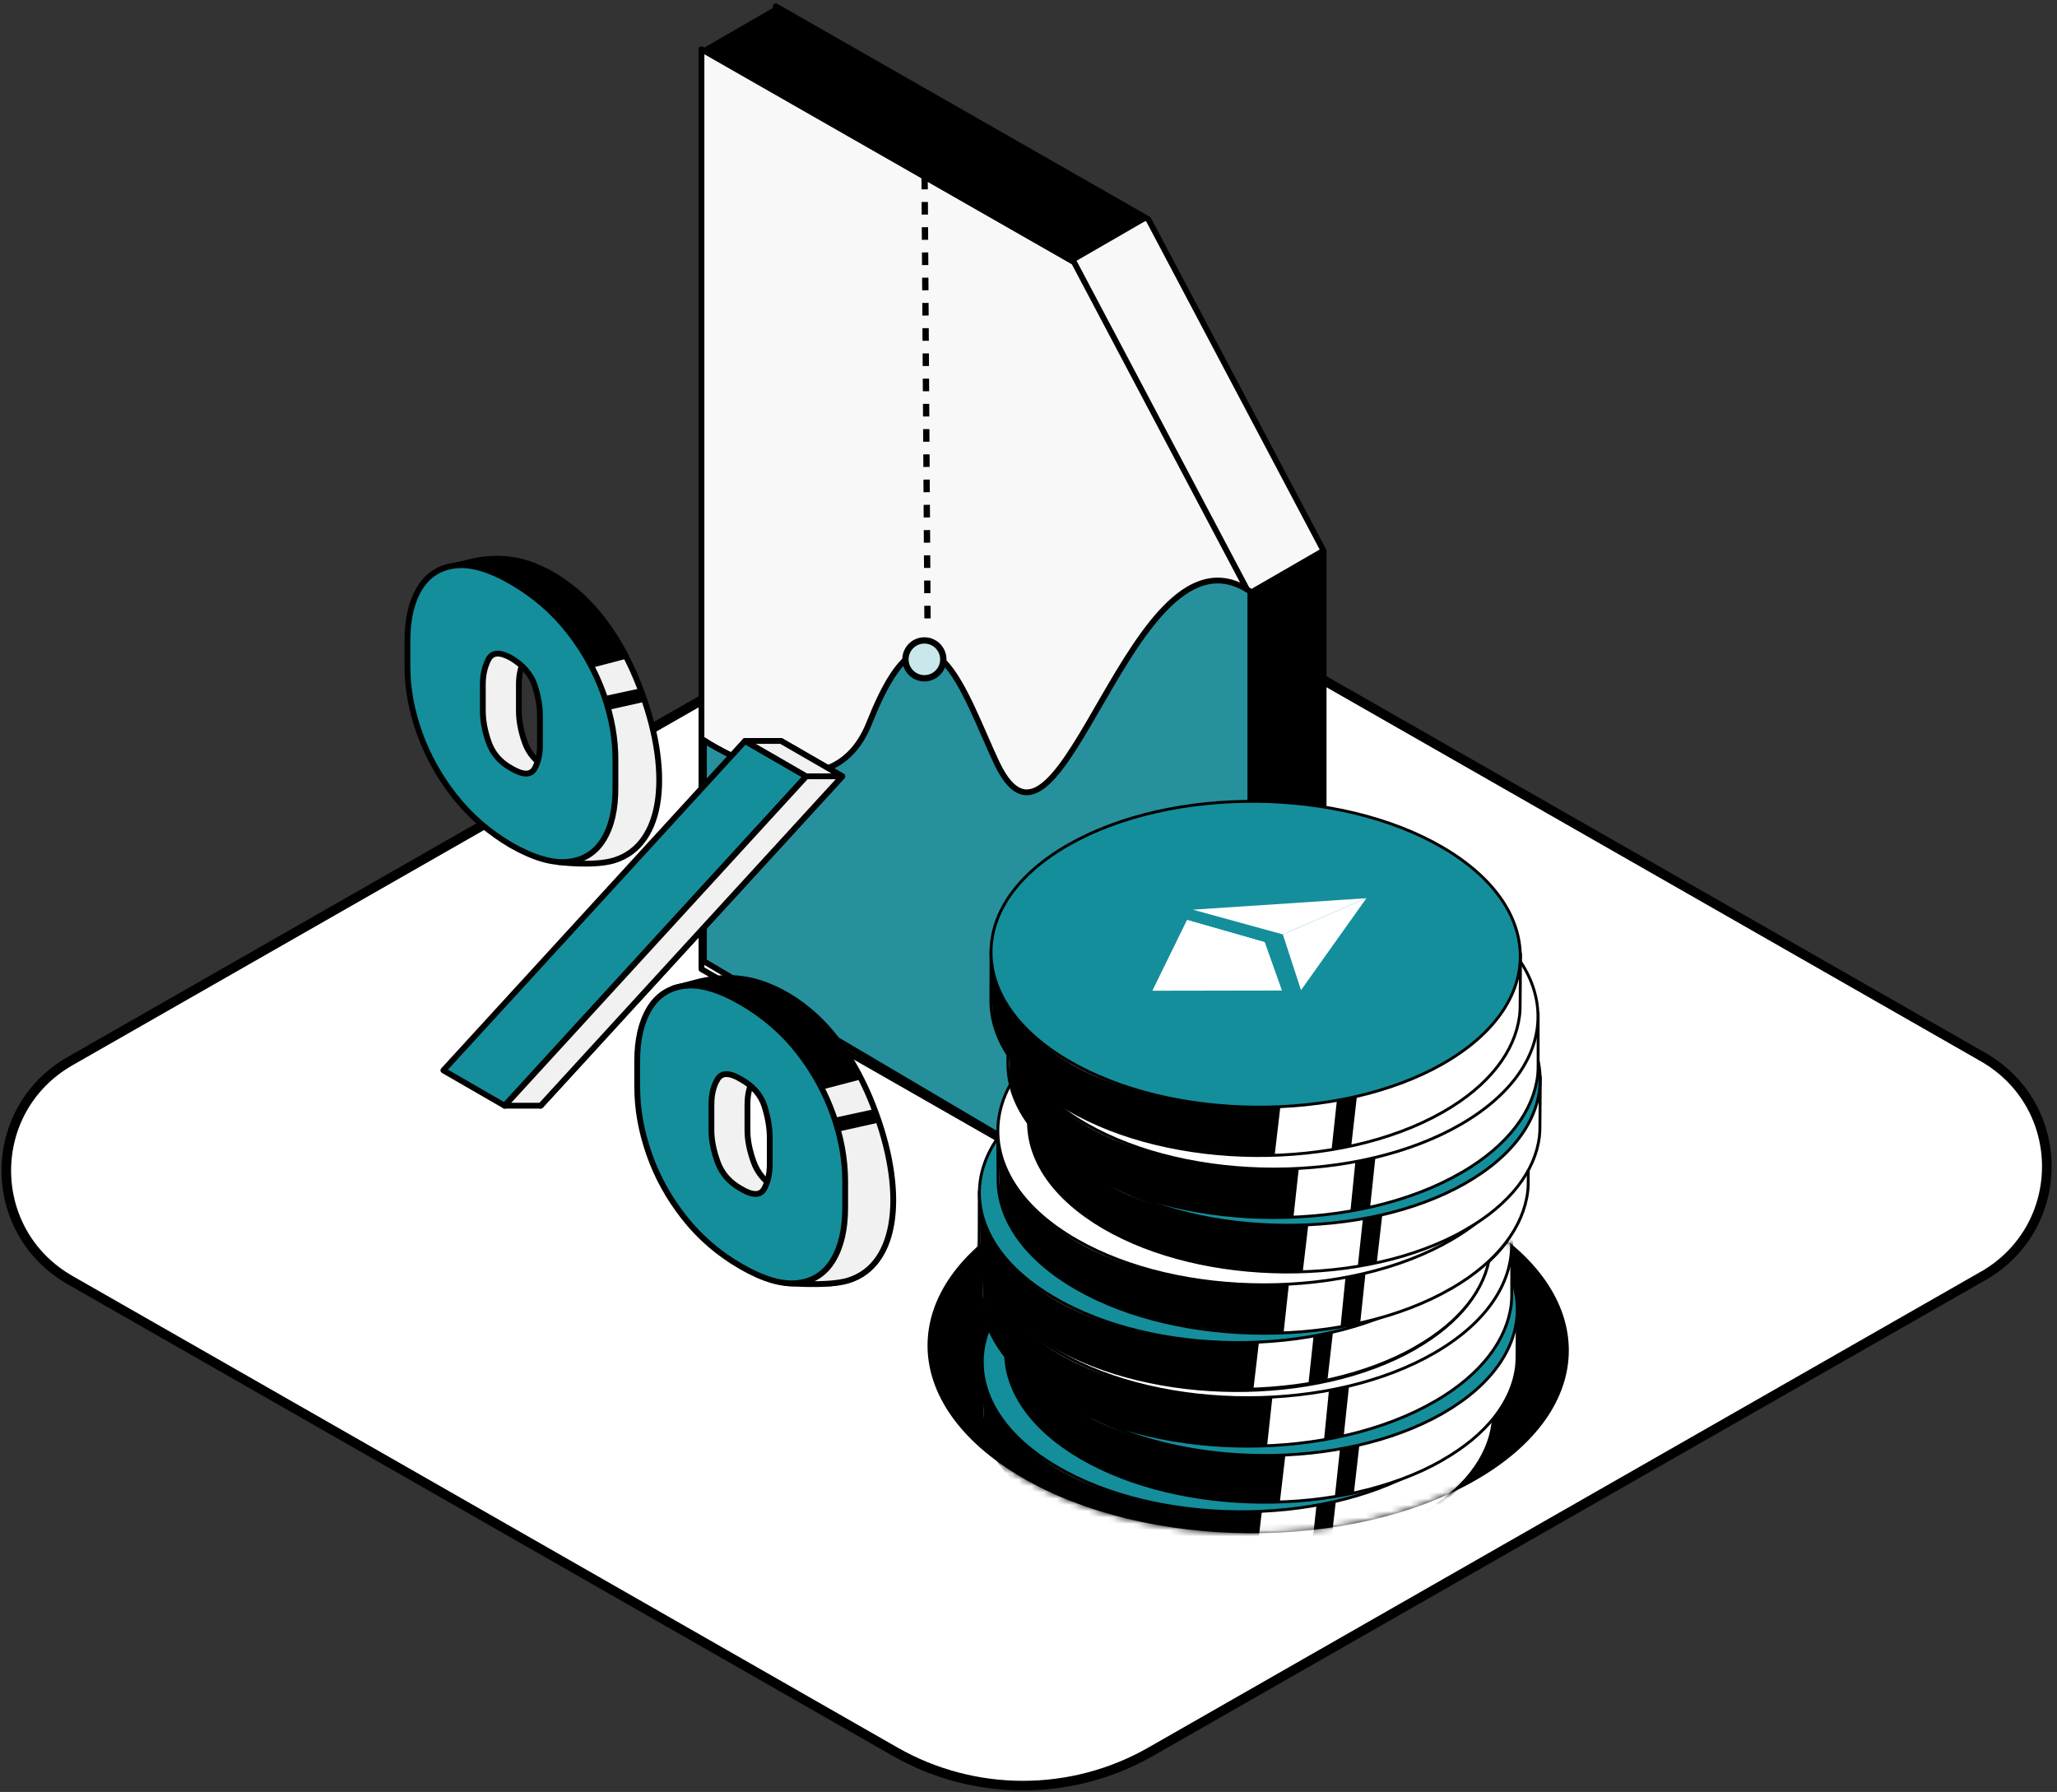 <svg width="326" height="284" viewBox="0 0 326 284" fill="none" xmlns="http://www.w3.org/2000/svg">
<rect x="0" y="0" width="326" height="284" fill="#333333" stroke="none"/>
<path d="M314.25 202.239L182.372 277.625C169.84 284.792 154.397 284.792 141.865 277.625L11.128 202.894C-2.376 195.179 -2.376 175.885 11.128 168.163L143.006 92.777C155.539 85.61 170.981 85.61 183.513 92.777L314.257 167.515C327.761 175.23 327.761 194.524 314.257 202.246L314.25 202.239Z" fill="white" stroke="black" stroke-width="1.521" stroke-linejoin="round"/>
<path d="M181.997 34.754L122.951 1V146.768L209.758 196.388V87.273L181.997 34.754Z" fill="#F8F8F8" stroke="black" stroke-width="0.921" stroke-linejoin="round"/>
<path d="M170.216 41.555L111.17 7.806V153.598L197.977 203.222V94.074L170.216 41.555Z" fill="#F8F8F8" stroke="black" stroke-width="0.921" stroke-linejoin="round"/>
<path d="M197.977 203.222L209.758 196.416V87.273L197.977 94.074V203.222Z" fill="black" stroke="black" stroke-width="0.921" stroke-linejoin="round"/>
<path d="M122.951 1L111.17 7.806L170.216 41.555L181.997 34.754L122.951 1Z" fill="black"/>
<path d="M111.559 117.305C111.559 117.305 131.368 130.764 137.78 114.551C147.175 90.788 152.888 110.173 157.96 120.903C168.212 142.591 179.332 81.014 198.164 93.766V203.489L111.562 152.356V117.309L111.559 117.305Z" fill="#26919C" stroke="black" stroke-width="0.921" stroke-linejoin="round"/>
<path d="M70.285 105.726V101.547C70.285 98.117 70.933 95.351 72.223 93.237C73.514 91.127 75.389 89.925 77.849 89.63C80.308 89.336 83.263 90.185 86.719 92.182C90.331 94.267 93.362 96.873 95.822 100.009C98.281 103.14 100.139 106.499 101.401 110.085C102.662 113.67 103.276 117.163 103.246 120.576V124.755C103.276 128.202 102.645 130.967 101.354 133.061C100.064 135.154 98.189 136.331 95.729 136.588C93.27 136.848 90.268 135.97 86.719 133.956C83.171 131.871 80.178 129.269 77.735 126.146C75.292 123.023 73.442 119.677 72.181 116.112C70.92 112.548 70.289 109.084 70.289 105.73L70.285 105.726ZM75.978 169.64L123.78 117.432L133.487 123.036L85.685 175.243L75.978 169.64ZM82.234 108.449V112.628C82.234 114.2 82.545 115.869 83.167 117.638C83.789 119.408 84.971 120.778 86.715 121.749C88.582 122.863 89.818 122.888 90.428 121.829C91.033 120.77 91.323 119.446 91.29 117.857V113.679C91.319 112.127 91.05 110.459 90.474 108.681C89.898 106.903 88.645 105.44 86.715 104.288C84.912 103.283 83.713 103.359 83.121 104.515C82.528 105.671 82.234 106.987 82.234 108.449ZM106.694 172.376V168.198C106.694 164.806 107.324 162.048 108.586 159.917C109.847 157.786 111.705 156.567 114.165 156.256C116.624 155.945 119.609 156.802 123.128 158.832C126.74 160.917 129.763 163.519 132.209 166.642C134.652 169.766 136.502 173.12 137.763 176.706C139.024 180.291 139.655 183.797 139.655 187.223V191.401C139.655 194.793 139.016 197.559 137.742 199.694C136.464 201.834 134.597 203.049 132.142 203.343C129.683 203.637 126.681 202.763 123.132 200.712C119.584 198.66 116.582 196.075 114.123 192.939C111.663 189.808 109.813 186.445 108.569 182.851C107.324 179.257 106.702 175.768 106.702 172.376H106.694ZM118.457 174.986V179.165C118.457 180.665 118.785 182.326 119.437 184.15C120.089 185.974 121.32 187.387 123.124 188.395C124.961 189.493 126.181 189.509 126.79 188.45C127.396 187.391 127.702 186.075 127.702 184.503V180.325C127.702 178.753 127.421 177.084 126.862 175.314C126.302 173.545 125.058 172.124 123.128 171.044C121.325 169.967 120.093 169.963 119.441 171.031C118.789 172.099 118.462 173.418 118.462 174.991L118.457 174.986Z" fill="#F1F1F1" stroke="black" stroke-width="0.921" stroke-linejoin="round"/>
<path d="M88.456 136.621C88.456 136.621 94.867 91.367 72.433 89.567L74.796 89.013C78.105 88.235 81.586 88.433 84.735 89.706C89.805 91.753 96.62 96.705 101.287 108.655C106.488 121.968 105.432 133.855 97.356 136.352C94.102 137.357 88.451 136.625 88.451 136.625L88.456 136.621Z" fill="#F1F1F1" stroke="black" stroke-width="0.921" stroke-linejoin="round"/>
<path d="M124.461 203.343C124.461 203.343 129.216 158.42 106.782 156.617L110.995 155.528C115.342 154.545 118.676 155.024 121.825 156.293C126.895 158.341 133.71 163.292 138.377 175.243C143.578 188.555 142.522 200.443 134.446 202.94C131.192 203.944 124.461 203.339 124.461 203.339V203.343Z" fill="#F1F1F1" stroke="black" stroke-width="0.921" stroke-linejoin="round"/>
<path d="M122.893 174.621C120.644 165.407 116.019 157.361 106.782 156.617L110.995 155.528C115.342 154.545 118.676 155.024 121.825 156.293C126.256 158.08 132.02 162.09 136.519 171.052L122.893 174.612V174.621Z" fill="black"/>
<path d="M85.765 107.937C83.604 99.08 79.824 91.148 71.328 89.891C71.113 89.862 71.096 89.563 71.302 89.509L73.863 88.849C78.21 87.865 81.544 88.344 84.693 89.614C89.124 91.4 94.888 95.41 99.387 104.372L85.761 107.932L85.765 107.937Z" fill="black"/>
<path d="M95.115 110.471L101.527 109.084L102.313 111.194L95.662 112.682L95.115 110.471Z" fill="black"/>
<path d="M64.572 105.726V101.547C64.572 98.117 65.219 95.351 66.51 93.237C67.8 91.127 69.675 89.925 72.135 89.63C74.594 89.336 77.55 90.185 81.006 92.182C84.617 94.267 87.649 96.873 90.108 100.009C92.568 103.14 94.426 106.499 95.687 110.085C96.948 113.67 97.562 117.163 97.533 120.576V124.755C97.562 128.202 96.932 130.967 95.641 133.061C94.35 135.154 92.475 136.331 90.016 136.588C87.556 136.848 84.554 135.97 81.006 133.956C77.457 131.871 74.464 129.269 72.021 126.146C69.579 123.023 67.729 119.677 66.468 116.112C65.206 112.548 64.576 109.084 64.576 105.73L64.572 105.726ZM70.268 169.64L118.071 117.432L127.778 123.036L79.976 175.243L70.268 169.64ZM76.52 108.449V112.628C76.52 114.2 76.831 115.869 77.453 117.638C78.076 119.408 79.257 120.778 81.002 121.749C82.868 122.863 84.104 122.888 84.714 121.829C85.319 120.77 85.609 119.446 85.576 117.857V113.679C85.605 112.127 85.336 110.459 84.76 108.681C84.184 106.903 82.931 105.44 81.002 104.288C79.198 103.283 78 103.359 77.407 104.515C76.814 105.671 76.52 106.987 76.52 108.449ZM100.984 172.376V168.198C100.984 164.806 101.615 162.048 102.876 159.917C104.138 157.786 105.996 156.567 108.455 156.256C110.915 155.945 113.9 156.802 117.419 158.832C121.03 160.917 124.053 163.519 126.5 166.642C128.943 169.766 130.793 173.12 132.054 176.706C133.315 180.291 133.946 183.797 133.946 187.223V191.401C133.946 194.793 133.307 197.559 132.033 199.694C130.755 201.834 128.888 203.049 126.433 203.343C123.973 203.637 120.971 202.763 117.423 200.712C113.875 198.665 110.873 196.075 108.413 192.939C105.954 189.808 104.104 186.445 102.86 182.851C101.615 179.257 100.993 175.768 100.993 172.376H100.984ZM112.748 174.986V179.165C112.748 180.665 113.076 182.326 113.728 184.15C114.379 185.974 115.611 187.387 117.415 188.395C119.252 189.493 120.471 189.509 121.081 188.45C121.686 187.391 121.993 186.075 121.993 184.503V180.325C121.993 178.753 121.711 177.084 121.152 175.314C120.593 173.545 119.349 172.124 117.419 171.044C115.615 169.967 114.383 169.963 113.732 171.031C113.08 172.099 112.752 173.418 112.752 174.991L112.748 174.986Z" fill="#158E9B" stroke="black" stroke-width="0.921" stroke-linejoin="round"/>
<path d="M118.066 117.432H123.78L133.492 123.04L85.689 175.243H79.976L127.778 123.04L118.066 117.432Z" fill="#F1F1F1" stroke="black" stroke-width="0.921" stroke-linejoin="round"/>
<path d="M133.492 123.04H127.778" stroke="black" stroke-width="0.921" stroke-linejoin="round"/>
<path d="M132.243 177.155L138.659 175.764L139.445 177.878L132.794 179.362L132.243 177.155Z" fill="black"/>
<circle cx="146.5" cy="104.5" r="3" fill="#CAE8EB" stroke="black"/>
<line x1="146.995" y1="98.009" x2="146.487" y2="21.003" stroke="black" stroke-dasharray="2 2"/>
<path d="M233.741 234.672C253.591 223.357 253.596 204.764 233.758 193.142C213.919 181.52 181.741 181.276 161.892 192.591C142.042 203.906 142.036 222.498 161.875 234.12C181.713 245.742 213.891 245.987 233.741 234.672Z" fill="black"/>
<mask id="mask0_186_7475" style="mask-type:luminance" maskUnits="userSpaceOnUse" x="147" y="184" width="102" height="59">
<path d="M233.741 234.672C253.591 223.357 253.596 204.764 233.758 193.142C213.919 181.52 181.741 181.276 161.892 192.591C142.042 203.906 142.036 222.498 161.875 234.12C181.713 245.742 213.891 245.987 233.741 234.672Z" fill="white"/>
</mask>
<g mask="url(#mask0_186_7475)">
<path d="M228.452 209.876L195.331 228.759" stroke="black" stroke-width="0.458" stroke-miterlimit="10"/>
<path d="M224.838 240.363C209.005 249.393 183.338 249.194 167.51 239.926C159.591 235.286 155.637 229.259 155.642 223.26L155.665 215.653L161.88 205.412L162.59 210.206C164.016 209 165.658 207.857 167.522 206.794C183.355 197.765 209.022 197.964 224.85 207.232C227.503 208.784 229.707 210.496 231.468 212.304L236.752 216.119L236.689 223.863C236.689 224.437 236.672 225.012 236.604 225.58C235.922 230.993 232.002 236.27 224.833 240.352L224.838 240.363Z" fill="white" stroke="black" stroke-width="0.458" stroke-miterlimit="10"/>
<path d="M224.85 232.955C240.678 223.931 240.689 209.103 224.862 199.835C209.04 190.567 183.378 190.373 167.55 199.397C151.723 208.42 151.711 223.249 167.539 232.517C183.361 241.785 209.023 241.978 224.85 232.955Z" fill="#158E9B" stroke="black" stroke-width="0.458" stroke-miterlimit="10"/>
<path d="M199.984 239.522L199.109 246.965C199.109 246.965 162.051 248.204 155.932 226.069L155.682 217.103C155.682 217.103 157.494 239.948 199.984 239.522Z" fill="black"/>
<path d="M208.625 238.703L207.829 246.044L210.852 245.424L211.698 238.01L208.625 238.703Z" fill="black"/>
<path d="M200.359 213.128L213.152 207.596L186.588 209.353L200.359 213.134V213.128Z" fill="white"/>
<path d="M200.364 213.134L213.152 207.596L213.158 207.601L203.148 221.668H203.142L200.364 213.134Z" fill="white"/>
<path d="M200.205 221.731L180.401 221.765L185.701 210.939L197.575 214.334L200.205 221.731Z" fill="white"/>
<path d="M197.569 214.334L185.701 210.939L180.406 221.759C180.406 221.759 180.406 221.759 180.412 221.759L197.574 214.334H197.569Z" fill="white"/>
<path d="M200.194 221.702L188.275 218.365L197.552 214.345C197.552 214.345 197.58 214.345 197.58 214.351L200.194 221.702Z" fill="white"/>
<path d="M185.73 210.956L188.264 218.348L197.546 214.334C197.546 214.334 197.546 214.328 197.535 214.322L185.73 210.956Z" fill="white"/>
<path d="M232.179 200.955L199.063 219.832" stroke="black" stroke-width="0.458" stroke-miterlimit="10"/>
<path d="M228.571 231.442C212.738 240.471 187.07 240.272 171.243 231.005C163.323 226.365 159.369 220.338 159.375 214.339L159.398 206.732L165.613 196.491L166.323 201.284C167.749 200.079 169.391 198.936 171.254 197.873C187.087 188.844 212.755 189.043 228.582 198.311C231.235 199.863 233.44 201.574 235.201 203.383L240.484 207.198L240.422 214.942C240.422 215.516 240.405 216.09 240.337 216.659C239.655 222.072 235.735 227.348 228.565 231.431L228.571 231.442Z" fill="white" stroke="black" stroke-width="0.458" stroke-miterlimit="10"/>
<path d="M228.583 224.034C244.41 215.01 244.421 200.181 228.594 190.913C212.772 181.645 187.11 181.452 171.283 190.476C155.455 199.499 155.444 214.328 171.271 223.596C187.093 232.864 212.755 233.057 228.583 224.034Z" fill="#158E9B" stroke="black" stroke-width="0.458" stroke-miterlimit="10"/>
<path d="M203.71 230.601L202.836 238.044C202.836 238.044 165.778 239.283 159.659 217.148L159.409 208.181C159.409 208.181 161.221 231.027 203.71 230.601Z" fill="black"/>
<path d="M212.352 229.776L211.562 237.117L214.584 236.503L215.431 229.083L212.352 229.776Z" fill="black"/>
<path d="M204.091 204.207L216.885 198.675L190.32 200.432L204.091 204.213V204.207Z" fill="white"/>
<path d="M204.097 204.207L216.885 198.675H216.891L206.881 212.741H206.875L204.097 204.207Z" fill="white"/>
<path d="M203.938 212.804L184.133 212.844L189.434 202.018L201.307 205.412L203.938 212.804Z" fill="white"/>
<path d="M201.301 205.412L189.433 202.018L184.139 212.838C184.139 212.838 184.139 212.838 184.144 212.838L201.307 205.412H201.301Z" fill="white"/>
<path d="M203.926 212.781L192.007 209.444L201.285 205.424C201.285 205.424 201.313 205.424 201.313 205.429L203.926 212.781Z" fill="white"/>
<path d="M189.462 202.035L191.996 209.427L201.279 205.412C201.279 205.412 201.279 205.407 201.268 205.401L189.462 202.035Z" fill="white"/>
<path d="M230.923 190.447L196.745 210.291" stroke="black" stroke-width="0.458" stroke-miterlimit="10"/>
<path d="M227.429 222.083C211.09 231.573 184.48 231.579 167.993 222.1C159.744 217.358 155.597 211.138 155.557 204.923L155.517 197.037L161.875 186.37L162.653 191.334C164.119 190.072 165.812 188.872 167.738 187.758C184.076 178.268 210.687 178.262 227.173 187.741C229.935 189.327 232.235 191.084 234.076 192.949L239.587 196.861V204.895C239.587 205.486 239.581 206.083 239.513 206.675C238.854 212.292 234.832 217.791 227.435 222.089L227.429 222.083Z" fill="white"/>
<path d="M227.429 222.083C211.09 231.573 184.48 231.579 167.993 222.1C159.744 217.358 155.597 211.138 155.557 204.923L155.517 197.037L161.875 186.37L162.653 191.334C164.119 190.072 165.812 188.872 167.738 187.758C184.076 178.268 210.687 178.262 227.173 187.741C229.935 189.327 232.235 191.084 234.076 192.949L239.587 196.861V204.895C239.587 205.486 239.581 206.083 239.513 206.675C238.854 212.292 234.832 217.791 227.435 222.089L227.429 222.083Z" stroke="black" stroke-width="0.458" stroke-miterlimit="10"/>
<path d="M227.383 214.402C243.722 204.918 243.603 189.543 227.128 180.065C210.647 170.586 184.042 170.598 167.709 180.082C151.37 189.566 151.489 204.941 167.965 214.419C184.445 223.897 211.05 223.886 227.383 214.402Z" fill="white" stroke="black" stroke-width="0.458" stroke-miterlimit="10"/>
<path d="M201.654 221.418L200.813 229.14C200.813 229.14 162.409 230.732 155.881 207.835L155.546 198.538C155.546 198.538 157.608 222.208 201.654 221.418Z" fill="black"/>
<path d="M210.602 220.491L209.846 228.11L212.971 227.445L213.789 219.752L210.602 220.491Z" fill="black"/>
<path d="M227.81 183.255L194.694 202.132" stroke="black" stroke-width="0.458" stroke-miterlimit="10"/>
<path d="M224.202 213.742C208.369 222.771 182.702 222.572 166.874 213.304C158.954 208.665 155 202.638 155.006 196.639L155.029 189.031L161.244 178.791L161.954 183.584C163.38 182.379 165.022 181.236 166.885 180.173C182.719 171.144 208.386 171.343 224.214 180.611C226.867 182.163 229.071 183.874 230.832 185.682L236.115 189.498L236.053 197.242C236.053 197.816 236.036 198.39 235.968 198.959C235.286 204.372 231.366 209.648 224.196 213.731L224.202 213.742Z" fill="white" stroke="black" stroke-width="0.458" stroke-miterlimit="10"/>
<path d="M224.214 206.334C240.041 197.31 240.053 182.481 224.225 173.213C208.403 163.945 182.741 163.752 166.914 172.776C151.086 181.799 151.075 196.628 166.903 205.896C182.724 215.164 208.386 215.357 224.214 206.334Z" fill="#158E9B" stroke="black" stroke-width="0.458" stroke-miterlimit="10"/>
<path d="M199.342 212.901L198.467 220.344C198.467 220.344 161.409 221.583 155.29 199.448L155.04 190.481C155.04 190.481 156.852 213.327 199.342 212.901Z" fill="black"/>
<path d="M207.983 212.076L207.193 219.417L210.21 218.803L211.062 211.383L207.983 212.076Z" fill="black"/>
<path d="M199.722 186.507L212.516 180.975L185.951 182.732L199.722 186.513V186.507Z" fill="white"/>
<path d="M199.728 186.507L212.516 180.975H212.522L202.512 195.041H202.506L199.722 186.507H199.728Z" fill="white"/>
<path d="M199.569 195.104L179.764 195.144L185.065 184.318L196.939 187.712L199.569 195.104Z" fill="white"/>
<path d="M196.933 187.712L185.065 184.318L179.77 195.138C179.77 195.138 179.77 195.138 179.776 195.138L196.938 187.712H196.933Z" fill="white"/>
<path d="M199.557 195.081L187.638 191.744L196.916 187.724C196.916 187.724 196.944 187.724 196.944 187.729L199.557 195.081Z" fill="white"/>
<path d="M185.093 184.335L187.627 191.727L196.91 187.712C196.91 187.712 196.91 187.707 196.899 187.701L185.093 184.335Z" fill="white"/>
<path d="M233.576 172.559L199.393 192.409" stroke="black" stroke-width="0.458" stroke-miterlimit="10"/>
<path d="M230.082 204.196C213.743 213.685 187.133 213.691 170.646 204.213C162.397 199.471 158.25 193.25 158.21 187.036L158.17 179.149L164.528 168.483L165.306 173.446C166.772 172.184 168.465 170.984 170.39 169.87C186.729 160.38 213.34 160.375 229.826 169.853C232.587 171.439 234.888 173.196 236.729 175.061L242.24 178.973V187.007C242.24 187.599 242.234 188.196 242.166 188.787C241.507 194.405 237.485 199.903 230.088 204.201L230.082 204.196Z" fill="white"/>
<path d="M230.082 204.196C213.743 213.685 187.133 213.691 170.646 204.213C162.397 199.471 158.25 193.25 158.21 187.036L158.17 179.149L164.528 168.483L165.306 173.446C166.772 172.184 168.465 170.984 170.39 169.87C186.729 160.38 213.34 160.375 229.826 169.853C232.587 171.439 234.888 173.196 236.729 175.061L242.24 178.973V187.007C242.24 187.599 242.234 188.196 242.166 188.787C241.507 194.405 237.485 199.903 230.088 204.201L230.082 204.196Z" stroke="black" stroke-width="0.458" stroke-miterlimit="10"/>
<path d="M230.037 196.52C246.376 187.036 246.256 171.661 229.781 162.183C213.3 152.704 186.695 152.716 170.362 162.2C154.023 171.684 154.142 187.058 170.618 196.537C187.099 206.015 213.703 206.004 230.037 196.52Z" fill="white" stroke="black" stroke-width="0.458" stroke-miterlimit="10"/>
<path d="M204.307 203.53L203.466 211.252C203.466 211.252 165.061 212.844 158.534 189.947L158.199 180.65C158.199 180.65 160.261 204.321 204.307 203.53Z" fill="black"/>
<path d="M213.254 202.609L212.499 210.223L215.624 209.563L216.442 201.864L213.254 202.609Z" fill="black"/>
<path d="M232.235 194.967C216.402 203.997 190.735 203.798 174.907 194.53C166.988 189.89 163.034 183.863 163.039 177.864L163.062 170.257L169.277 160.016L169.987 164.81C171.413 163.604 173.055 162.461 174.918 161.398C190.752 152.369 216.419 152.568 232.247 161.836C234.9 163.388 237.104 165.1 238.865 166.908L244.149 170.723L244.086 178.467C244.086 179.041 244.069 179.616 244.001 180.184C243.319 185.597 239.399 190.874 232.23 194.956L232.235 194.967Z" fill="white" stroke="black" stroke-width="0.458" stroke-miterlimit="10"/>
<path d="M232.252 187.559C248.08 178.535 248.091 163.707 232.264 154.439C216.442 145.171 190.78 144.977 174.953 154.001C159.125 163.024 159.114 177.853 174.941 187.121C190.763 196.389 216.425 196.582 232.252 187.559Z" fill="#158E9B" stroke="black" stroke-width="0.458" stroke-miterlimit="10"/>
<path d="M207.38 194.126L206.505 201.569C206.505 201.569 169.448 202.808 163.329 180.673L163.079 171.707C163.079 171.707 164.891 194.552 207.38 194.126Z" fill="black"/>
<path d="M216.021 193.301L215.232 200.648L218.248 200.028L219.095 192.614L216.021 193.301Z" fill="black"/>
<path d="M231.65 185.853C215.311 195.343 188.701 195.348 172.214 185.87C163.965 181.128 159.818 174.908 159.778 168.693L159.739 160.807L166.096 150.14L166.874 155.104C168.34 153.842 170.033 152.642 171.959 151.527C188.298 142.038 214.908 142.032 231.395 151.51C234.156 153.097 236.456 154.854 238.297 156.719L243.808 160.63V168.665C243.808 169.256 243.802 169.853 243.734 170.444C243.075 176.062 239.053 181.56 231.656 185.859L231.65 185.853Z" fill="white"/>
<path d="M231.65 185.853C215.311 195.343 188.701 195.348 172.214 185.87C163.965 181.128 159.818 174.908 159.778 168.693L159.739 160.807L166.096 150.14L166.874 155.104C168.34 153.842 170.033 152.642 171.959 151.527C188.298 142.038 214.908 142.032 231.395 151.51C234.156 153.097 236.456 154.854 238.297 156.719L243.808 160.63V168.665C243.808 169.256 243.802 169.853 243.734 170.444C243.075 176.062 239.053 181.56 231.656 185.859L231.65 185.853Z" stroke="black" stroke-width="0.458" stroke-miterlimit="10"/>
<path d="M231.605 178.177C247.944 168.693 247.824 153.318 231.349 143.84C214.868 134.362 188.263 134.373 171.93 143.857C155.591 153.341 155.711 168.716 172.186 178.194C188.667 187.673 215.272 187.661 231.605 178.177Z" fill="white" stroke="black" stroke-width="0.458" stroke-miterlimit="10"/>
<path d="M205.875 185.188L205.034 192.909C205.034 192.909 166.63 194.501 160.102 171.604L159.767 162.308C159.767 162.308 161.829 185.978 205.875 185.188Z" fill="black"/>
<path d="M214.823 184.267L214.067 191.88L217.192 191.221L218.01 183.522L214.823 184.267Z" fill="black"/>
<path d="M228.673 176.272C212.289 185.614 185.73 185.41 169.351 175.817C161.159 171.019 157.063 164.781 157.074 158.572L157.097 150.703L163.528 140.105L164.266 145.068C165.744 143.823 167.442 142.64 169.368 141.537C185.752 132.195 212.312 132.4 228.69 141.992C231.434 143.601 233.718 145.37 235.542 147.24L241.013 151.192L240.95 159.209C240.95 159.8 240.933 160.397 240.859 160.983C240.155 166.584 236.099 172.042 228.679 176.272H228.673Z" fill="white" stroke="black" stroke-width="0.458" stroke-miterlimit="10"/>
<path d="M202.955 175.402L202.052 183.107C202.052 183.107 163.704 184.386 157.369 161.483L157.108 152.204C157.108 152.204 158.983 175.846 202.949 175.408L202.955 175.402Z" fill="black"/>
</g>
<path d="M227.991 183.061L194.876 201.944" stroke="black" stroke-width="0.458" stroke-miterlimit="10"/>
<path d="M224.378 213.549C208.545 222.578 182.877 222.379 167.05 213.111C159.13 208.471 155.176 202.444 155.182 196.446L155.205 188.838L161.42 178.598L162.13 183.391C163.556 182.186 165.198 181.043 167.061 179.979C182.895 170.95 208.562 171.149 224.389 180.417C227.043 181.97 229.247 183.681 231.008 185.489L236.291 189.304L236.229 197.048C236.229 197.623 236.212 198.197 236.144 198.766C235.462 204.179 231.542 209.455 224.372 213.537L224.378 213.549Z" fill="white" stroke="black" stroke-width="0.458" stroke-miterlimit="10"/>
<path d="M224.395 206.14C240.223 197.117 240.234 182.288 224.406 173.02C208.584 163.752 182.923 163.559 167.095 172.582C151.268 181.606 151.256 196.434 167.084 205.702C182.906 214.97 208.567 215.164 224.395 206.14Z" fill="#158E9B" stroke="black" stroke-width="0.458" stroke-miterlimit="10"/>
<path d="M199.523 212.707L198.648 220.15C198.648 220.15 161.59 221.39 155.472 199.255L155.222 190.288C155.222 190.288 157.034 213.134 199.523 212.707Z" fill="black"/>
<path d="M208.164 211.889L207.375 219.229L210.391 218.609L211.243 211.195L208.164 211.889Z" fill="black"/>
<path d="M199.904 186.314L212.698 180.781L186.133 182.538L199.904 186.319V186.314Z" fill="white"/>
<path d="M199.904 186.314L212.698 180.781H212.704L202.693 194.854H202.688L199.904 186.319V186.314Z" fill="white"/>
<path d="M199.751 194.916L179.946 194.95L185.241 184.124L197.12 187.519L199.751 194.916Z" fill="white"/>
<path d="M197.114 187.519L185.246 184.124L179.951 194.945C179.951 194.945 179.951 194.945 179.957 194.945L197.12 187.519H197.114Z" fill="white"/>
<path d="M199.739 194.888L187.82 191.55L197.097 187.53C197.097 187.53 197.126 187.53 197.126 187.536L199.739 194.888Z" fill="white"/>
<path d="M185.275 184.142L187.809 191.533L197.092 187.519C197.092 187.519 197.092 187.513 197.081 187.508L185.275 184.142Z" fill="white"/>
<path d="M233.536 172.554L199.359 192.397" stroke="black" stroke-width="0.458" stroke-miterlimit="10"/>
<path d="M230.042 204.19C213.703 213.68 187.093 213.685 170.606 204.207C162.357 199.465 158.21 193.245 158.17 187.03L158.131 179.144L164.488 168.477L165.266 173.441C166.732 172.179 168.425 170.979 170.351 169.864C186.69 160.375 213.3 160.369 229.787 169.847C232.548 171.434 234.849 173.191 236.689 175.056L242.2 178.967V187.002C242.2 187.593 242.194 188.19 242.126 188.781C241.467 194.399 237.445 199.897 230.048 204.196L230.042 204.19Z" fill="white"/>
<path d="M230.042 204.19C213.703 213.68 187.093 213.685 170.606 204.207C162.357 199.465 158.21 193.245 158.17 187.03L158.131 179.144L164.488 168.477L165.266 173.441C166.732 172.179 168.425 170.979 170.351 169.864C186.69 160.375 213.3 160.369 229.787 169.847C232.548 171.434 234.849 173.191 236.689 175.056L242.2 178.967V187.002C242.2 187.593 242.194 188.19 242.126 188.781C241.467 194.399 237.445 199.897 230.048 204.196L230.042 204.19Z" stroke="black" stroke-width="0.458" stroke-miterlimit="10"/>
<path d="M229.997 196.508C246.336 187.024 246.216 171.65 229.741 162.171C213.26 152.693 186.655 152.704 170.322 162.188C153.983 171.672 154.103 187.047 170.578 196.525C187.059 206.004 213.663 205.992 229.997 196.508Z" fill="white" stroke="black" stroke-width="0.458" stroke-miterlimit="10"/>
<path d="M204.267 203.519L203.426 211.24C203.426 211.24 165.022 212.832 158.494 189.935L158.159 180.639C158.159 180.639 160.221 204.309 204.267 203.519Z" fill="black"/>
<path d="M213.221 202.598L212.459 210.217L215.584 209.552L216.402 201.853L213.221 202.598Z" fill="black"/>
<path d="M235.809 164.474L202.693 183.351" stroke="black" stroke-width="0.458" stroke-miterlimit="10"/>
<path d="M232.201 194.956C216.368 203.985 190.7 203.786 174.873 194.518C166.953 189.879 162.999 183.852 163.005 177.853L163.028 170.245L169.243 160.005L169.953 164.798C171.379 163.593 173.021 162.45 174.884 161.387C190.718 152.358 216.385 152.557 232.212 161.825C234.866 163.377 237.07 165.088 238.831 166.896L244.114 170.712L244.052 178.456C244.052 179.03 244.035 179.604 243.967 180.173C243.285 185.586 239.365 190.862 232.195 194.945L232.201 194.956Z" fill="white" stroke="black" stroke-width="0.458" stroke-miterlimit="10"/>
<path d="M232.213 187.547C248.04 178.524 248.052 163.695 232.224 154.427C216.402 145.159 190.741 144.966 174.913 153.989C159.085 163.013 159.074 177.842 174.902 187.11C190.724 196.378 216.385 196.571 232.213 187.547Z" fill="#158E9B" stroke="black" stroke-width="0.458" stroke-miterlimit="10"/>
<path d="M207.341 194.115L206.466 201.557C206.466 201.557 169.408 202.797 163.289 180.662L163.039 171.695C163.039 171.695 164.851 194.541 207.341 194.115Z" fill="black"/>
<path d="M215.982 193.296L215.192 200.636L218.209 200.022L219.061 192.602L215.982 193.296Z" fill="black"/>
<path d="M207.721 167.721L220.515 162.188L193.95 163.945L207.721 167.726V167.721Z" fill="white"/>
<path d="M207.727 167.726L220.515 162.188L220.521 162.194L210.511 176.261H210.505L207.721 167.726H207.727Z" fill="white"/>
<path d="M207.568 176.323L187.763 176.358L193.064 165.532L204.937 168.926L207.568 176.323Z" fill="white"/>
<path d="M204.931 168.926L193.064 165.532L187.769 176.352C187.769 176.352 187.769 176.352 187.774 176.352L204.937 168.926H204.931Z" fill="white"/>
<path d="M207.556 176.295L195.637 172.957L204.915 168.938C204.915 168.938 204.943 168.938 204.943 168.943L207.556 176.295Z" fill="white"/>
<path d="M193.092 165.554L195.626 172.946L204.909 168.932C204.909 168.932 204.909 168.926 204.898 168.92L193.092 165.554Z" fill="white"/>
<path d="M235.104 154.211L200.927 174.055" stroke="black" stroke-width="0.458" stroke-miterlimit="10"/>
<path d="M231.61 185.847C215.271 195.337 188.661 195.343 172.174 185.864C163.925 181.122 159.778 174.902 159.738 168.687L159.699 160.801L166.056 150.134L166.834 155.098C168.3 153.836 169.993 152.636 171.919 151.522C188.258 142.032 214.868 142.026 231.355 151.505C234.116 153.091 236.417 154.848 238.257 156.713L243.768 160.625V168.659C243.768 169.25 243.762 169.847 243.694 170.439C243.035 176.056 239.013 181.554 231.616 185.853L231.61 185.847Z" fill="white"/>
<path d="M231.61 185.847C215.271 195.337 188.661 195.343 172.174 185.864C163.925 181.122 159.778 174.902 159.738 168.687L159.699 160.801L166.056 150.134L166.834 155.098C168.3 153.836 169.993 152.636 171.919 151.522C188.258 142.032 214.868 142.026 231.355 151.505C234.116 153.091 236.417 154.848 238.257 156.713L243.768 160.625V168.659C243.768 169.25 243.762 169.847 243.694 170.439C243.035 176.056 239.013 181.554 231.616 185.853L231.61 185.847Z" stroke="black" stroke-width="0.458" stroke-miterlimit="10"/>
<path d="M231.565 178.166C247.904 168.682 247.784 153.307 231.309 143.829C214.828 134.35 188.223 134.362 171.89 143.846C155.551 153.33 155.671 168.704 172.146 178.183C188.627 187.661 215.231 187.65 231.565 178.166Z" fill="white" stroke="black" stroke-width="0.458" stroke-miterlimit="10"/>
<path d="M205.835 185.176L204.994 192.898C204.994 192.898 166.59 194.49 160.062 171.593L159.727 162.296C159.727 162.296 161.789 185.967 205.835 185.176Z" fill="black"/>
<path d="M214.788 184.255L214.027 191.874L217.152 191.209L217.97 183.51L214.788 184.255Z" fill="black"/>
<path d="M232.377 144.721L198.103 164.258" stroke="black" stroke-width="0.458" stroke-miterlimit="10"/>
<path d="M228.639 176.267C212.255 185.609 185.695 185.404 169.317 175.812C161.125 171.013 157.029 164.775 157.04 158.567L157.063 150.697L163.494 140.099L164.232 145.063C165.709 143.817 167.408 142.635 169.334 141.532C185.718 132.19 212.277 132.394 228.656 141.987C231.4 143.596 233.684 145.364 235.508 147.235L240.978 151.186L240.916 159.203C240.916 159.795 240.899 160.392 240.825 160.977C240.121 166.578 236.064 172.036 228.645 176.267H228.639Z" fill="white" stroke="black" stroke-width="0.458" stroke-miterlimit="10"/>
<path d="M228.651 168.602C245.035 159.266 245.041 143.92 228.668 134.328C212.295 124.736 185.741 124.537 169.357 133.873C152.972 143.209 152.967 158.555 169.34 168.147C185.713 177.739 212.266 177.938 228.651 168.602Z" fill="#158E9B" stroke="black" stroke-width="0.458" stroke-miterlimit="10"/>
<path d="M202.915 175.397L202.012 183.101C202.012 183.101 163.664 184.38 157.33 161.478L157.068 152.198C157.068 152.198 158.943 175.84 202.909 175.402L202.915 175.397Z" fill="black"/>
<path d="M211.857 174.55L211.039 182.146L214.164 181.503L215.039 173.827L211.857 174.55Z" fill="black"/>
<path d="M203.307 148.082L216.544 142.356L189.053 144.176L203.301 148.087L203.307 148.082Z" fill="white"/>
<path d="M203.312 148.087L216.549 142.356V142.362L206.193 156.918H206.187L203.307 148.087H203.312Z" fill="white"/>
<path d="M203.148 156.985L182.65 157.02L188.138 145.818L200.427 149.332L203.148 156.985Z" fill="white"/>
<path d="M200.421 149.327L188.138 145.813L182.656 157.009C182.656 157.009 182.656 157.009 182.661 157.009L200.421 149.321V149.327Z" fill="white"/>
<path d="M203.136 156.957L190.797 153.5L200.398 149.344C200.398 149.344 200.426 149.344 200.432 149.355L203.136 156.963V156.957Z" fill="white"/>
<path d="M188.167 145.836L190.786 153.489L200.392 149.338C200.392 149.338 200.392 149.333 200.381 149.327L188.161 145.842L188.167 145.836Z" fill="white"/>
</svg>
